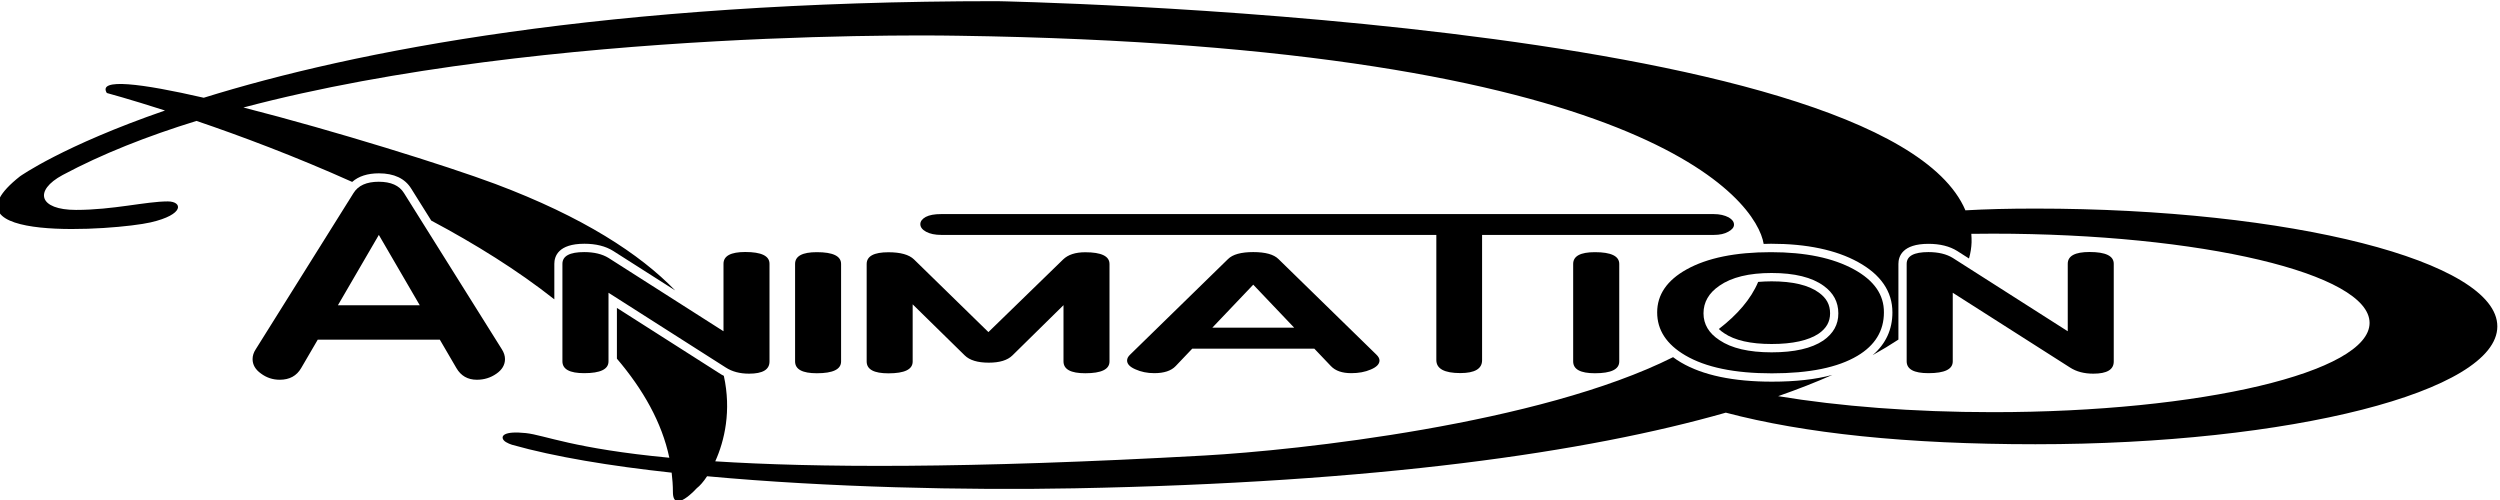 <?xml version="1.0" encoding="utf-8"?>
<!-- Generator: Adobe Illustrator 23.0.1, SVG Export Plug-In . SVG Version: 6.00 Build 0)  -->
<svg version="1.1" xmlns="http://www.w3.org/2000/svg" xmlns:xlink="http://www.w3.org/1999/xlink" x="0px" y="0px"
	 viewBox="0 0 300 60" style="enable-background:new 0 0 300 60;" xml:space="preserve">
<style type="text/css">
	.st0{display:none;}
	.st1{display:inline;fill:#E72922;}
</style>
<g id="レイヤー_2" class="st0">
	<rect x="-95.72" y="-82.45" class="st1" width="441.19" height="210.26"/>
</g>
<g id="レイヤー_4">
	<g>
		<path d="M244.25,25.03c-3.22,0-5.95,0.07-8.4,0.21C226.04,2.14,119.65,0.14,119.65,0.14c-46.96,0-77.21,6-95.2,11.59
			c-7.48-1.72-12.76-2.39-11.63-0.57c0,0,2.68,0.72,6.98,2.1c-12.29,4.25-17.4,7.9-17.4,7.9c-10.22,8.06,11.5,6.48,15.66,5.53
			c4.15-0.95,3.83-2.52,2.08-2.52c-2.63,0-6.55,1.02-11.02,1.02c-4.47,0-5.09-2.31-1.6-4.19c4.71-2.52,10.16-4.67,16.06-6.49
			c5.21,1.77,11.82,4.24,18.68,7.32c0.77-0.68,1.84-1.03,3.21-1.03c1.82,0,3.13,0.62,3.88,1.84l2.4,3.83
			c5.26,2.8,10.35,5.96,14.77,9.45v-4.26c0-0.9,0.47-2.41,3.61-2.41c1.38,0,2.54,0.29,3.45,0.86l7.44,4.74
			C76.78,30.48,70,26.04,59.43,22.07c-5.77-2.16-19.21-6.36-30.22-9.17c36.59-9.69,85.81-8.61,85.81-8.61
			c82.71,1.2,95.79,19.84,96.62,24.98c0.29-0.01,0.58-0.02,0.88-0.02c4.29,0,7.8,0.74,10.45,2.2c2.74,1.51,4.12,3.54,4.12,6.04
			c0,2.06-0.8,3.77-2.36,5.12c1.12-0.62,2.14-1.24,3.08-1.86v-9.08c0-0.9,0.47-2.41,3.61-2.41c1.38,0,2.54,0.29,3.45,0.86l1.41,0.9
			c0.19-0.67,0.29-1.32,0.31-1.95c0.01-0.34-0.01-0.67-0.03-1.01c0.86-0.01,1.72-0.02,2.58-0.02c24.97,0,45.21,4.79,45.21,10.71
			c0,5.91-20.24,10.71-45.21,10.71c-9.58,0-18.45-0.71-25.76-1.92c2.38-0.83,4.54-1.68,6.5-2.55c-2.02,0.54-4.41,0.81-7.25,0.81
			c-4.63,0-8.3-0.77-10.9-2.3c-0.35-0.2-0.67-0.42-0.96-0.64c-16,8.03-45.11,11.18-56.2,11.8c-28.75,1.61-46.96,1.45-58.74,0.7
			c1.12-2.47,1.95-6.09,1.03-10.26c-0.1-0.06-0.21-0.1-0.3-0.16l-12.53-7.99v6.09c3.14,3.69,5.4,7.66,6.29,11.89
			c-11.5-1.09-14.97-2.72-17.22-2.96c-2.66-0.28-3.04,0.36-2.66,0.85c0.26,0.34,1.06,0.57,1.06,0.57c5.07,1.43,11.72,2.53,19.1,3.33
			c0.09,0.76,0.15,1.54,0.15,2.32c0,2.73,2.88-0.47,2.88-0.47c0.33-0.25,0.77-0.73,1.22-1.42c14.5,1.34,31.1,1.7,44.07,1.45
			c36.49-0.69,61.51-4.32,78.18-9.08c9.38,2.48,21.67,3.79,37.15,3.79c30.61,0,55.43-6.33,55.43-14.14
			C299.69,31.36,274.87,25.03,244.25,25.03z"/>
		<path d="M45.46,22.8c-0.36,0-0.65,0.04-0.9,0.09c1.23,0.57,2.46,1.16,3.68,1.77l-0.61-0.97C47.5,23.47,47.09,22.8,45.46,22.8z"/>
		<path d="M70.11,31.25c-0.95,0-1.61,0.17-1.61,0.41v5.91c1.24,1.07,2.42,2.16,3.52,3.28l0-7.54l13.9,8.86
			c-0.36-0.87-0.79-1.75-1.32-2.64L72.49,31.8C71.91,31.44,71.11,31.25,70.11,31.25z"/>
		<path d="M212.59,31.76c2.96,0,5.26,0.58,6.84,1.73c1.44,1.04,2.18,2.42,2.18,4.11c0,1.66-0.77,3.07-2.23,4.08
			c-1.6,1.08-3.82,1.6-6.78,1.6c-2.92,0-5.21-0.55-6.81-1.64c-0.45-0.3-0.84-0.63-1.16-0.99c-0.59,0.39-1.2,0.77-1.85,1.13
			c2.28,1.33,5.6,2.01,9.86,2.01c4.3,0,7.58-0.66,9.76-1.96c1.81-1.08,2.69-2.5,2.69-4.35c0-1.74-1.01-3.14-3.09-4.28
			c-2.35-1.29-5.54-1.95-9.48-1.95c-0.3,0-0.58,0.01-0.87,0.02c-0.02,0.17-0.05,0.34-0.08,0.51
			C211.91,31.77,212.24,31.76,212.59,31.76z"/>
		<path d="M206.89,39.98c1.28,0.87,3.19,1.3,5.7,1.3c2.52,0,4.42-0.42,5.66-1.25c0.92-0.64,1.36-1.42,1.36-2.43
			c0-1.04-0.43-1.83-1.35-2.49c-1.23-0.9-3.14-1.35-5.67-1.35c-0.57,0-1.1,0.03-1.61,0.07c-0.87,2.07-2.51,3.95-4.72,5.65
			C206.44,39.66,206.65,39.82,206.89,39.98z"/>
		<path d="M231.42,31.25c-0.95,0-1.61,0.17-1.61,0.41v7.67c1.41-1.08,2.58-2.17,3.52-3.24l0-2.78l1.44,0.92
			c0.29-0.44,0.55-0.88,0.77-1.31l-1.74-1.11C233.22,31.44,232.42,31.25,231.42,31.25z"/>
	</g>
	<path d="M40.55,36.63l4.91-8.44l4.91,8.44H40.55z M60.22,41.91L48.48,23.17c-0.56-0.91-1.57-1.36-3.03-1.36
		c-1.46,0-2.47,0.45-3.03,1.36L30.69,41.91c-0.26,0.39-0.38,0.79-0.38,1.18c0,0.68,0.33,1.25,1,1.73c0.67,0.5,1.42,0.75,2.26,0.75
		c1.18,0,2.03-0.47,2.57-1.4l1.99-3.41h14.65l1.99,3.41c0.54,0.93,1.36,1.4,2.45,1.4c0.87,0,1.65-0.24,2.34-0.72
		c0.69-0.47,1.04-1.07,1.04-1.76C60.6,42.7,60.47,42.3,60.22,41.91z M92.34,43.38c0,0.98-0.82,1.46-2.45,1.46
		c-1.1,0-2.03-0.24-2.8-0.74l-14.07-8.97v8.24c0,0.94-0.97,1.41-2.92,1.41c-1.74,0-2.61-0.47-2.61-1.42v-11.7
		c0-0.94,0.87-1.41,2.61-1.41c1.2,0,2.17,0.24,2.92,0.7l13.8,8.8v-8.1c0-0.94,0.87-1.41,2.61-1.41c1.94,0,2.91,0.47,2.91,1.41V43.38
		z M100.93,43.38c0,0.94-0.97,1.41-2.91,1.41c-1.74,0-2.61-0.47-2.61-1.42v-11.7c0-0.94,0.87-1.41,2.61-1.41
		c1.94,0,2.91,0.47,2.91,1.41V43.38z M133.14,43.38c0,0.94-0.97,1.41-2.91,1.41c-1.74,0-2.61-0.47-2.61-1.42v-6.75l-6.13,6.03
		c-0.59,0.58-1.53,0.87-2.84,0.87c-1.33,0-2.29-0.29-2.88-0.87l-6.25-6.13v6.87c0,0.94-0.97,1.41-2.91,1.41
		c-1.74,0-2.61-0.47-2.61-1.42v-11.7c0-0.94,0.87-1.41,2.61-1.41c1.46,0,2.48,0.29,3.07,0.86l8.93,8.72l8.97-8.72
		c0.59-0.57,1.47-0.86,2.65-0.86c1.94,0,2.91,0.47,2.91,1.41V43.38z M145.48,39.32l4.91-5.16l4.91,5.16H145.48z M165.15,42.54
		l-11.73-11.45c-0.56-0.56-1.57-0.84-3.03-0.84c-1.46,0-2.47,0.28-3.03,0.84l-11.73,11.45c-0.26,0.24-0.38,0.48-0.38,0.72
		c0,0.42,0.33,0.77,1,1.06c0.66,0.3,1.42,0.46,2.26,0.46c1.17,0,2.03-0.28,2.57-0.85l1.99-2.09h14.65l1.99,2.09
		c0.54,0.57,1.35,0.85,2.45,0.85c0.87,0,1.65-0.14,2.34-0.44c0.69-0.29,1.04-0.65,1.04-1.08C165.54,43.02,165.41,42.79,165.15,42.54
		z M208.08,26.96c0,0.32-0.23,0.6-0.69,0.85c-0.44,0.25-1.01,0.38-1.73,0.38h-27.81v15.04c0,1.02-0.87,1.54-2.61,1.54
		c-1.92,0-2.88-0.52-2.88-1.56V28.19h-59.39c-0.77,0-1.38-0.13-1.84-0.38c-0.46-0.25-0.69-0.56-0.69-0.91
		c0-0.34,0.22-0.63,0.65-0.87c0.44-0.23,1.05-0.34,1.84-0.34h92.72c0.71,0,1.31,0.14,1.8,0.4
		C207.88,26.34,208.08,26.63,208.08,26.96z M194.31,43.38c0,0.94-0.97,1.41-2.92,1.41c-1.74,0-2.61-0.47-2.61-1.42v-11.7
		c0-0.94,0.87-1.41,2.61-1.41c1.94,0,2.92,0.47,2.92,1.41V43.38z M218.8,40.86c-1.41,0.95-3.48,1.42-6.21,1.42
		c-2.73,0-4.82-0.49-6.25-1.46c-1.28-0.83-1.92-1.91-1.92-3.22c0-1.34,0.64-2.45,1.92-3.32c1.46-1.01,3.54-1.52,6.25-1.52
		c2.76,0,4.85,0.52,6.25,1.54c1.18,0.85,1.76,1.95,1.76,3.3C220.61,38.94,220,40.02,218.8,40.86z M222.48,32.33
		c-2.51-1.38-5.83-2.07-9.97-2.07c-4.27,0-7.64,0.69-10.12,2.07c-2.35,1.31-3.53,3.03-3.53,5.16c0,2.11,1.12,3.83,3.37,5.15
		c2.45,1.44,5.92,2.16,10.39,2.16c4.5,0,7.92-0.7,10.27-2.1c2.12-1.26,3.18-3,3.18-5.21C226.09,35.37,224.89,33.65,222.48,32.33z
		 M253.65,43.38c0,0.98-0.82,1.46-2.45,1.46c-1.1,0-2.03-0.24-2.8-0.74l-14.07-8.97v8.24c0,0.94-0.97,1.41-2.92,1.41
		c-1.74,0-2.61-0.47-2.61-1.42v-11.7c0-0.94,0.87-1.41,2.61-1.41c1.2,0,2.17,0.24,2.92,0.7l13.8,8.8v-8.1
		c0-0.94,0.87-1.41,2.61-1.41c1.94,0,2.91,0.47,2.91,1.41V43.38z"/>
</g>
</svg>
